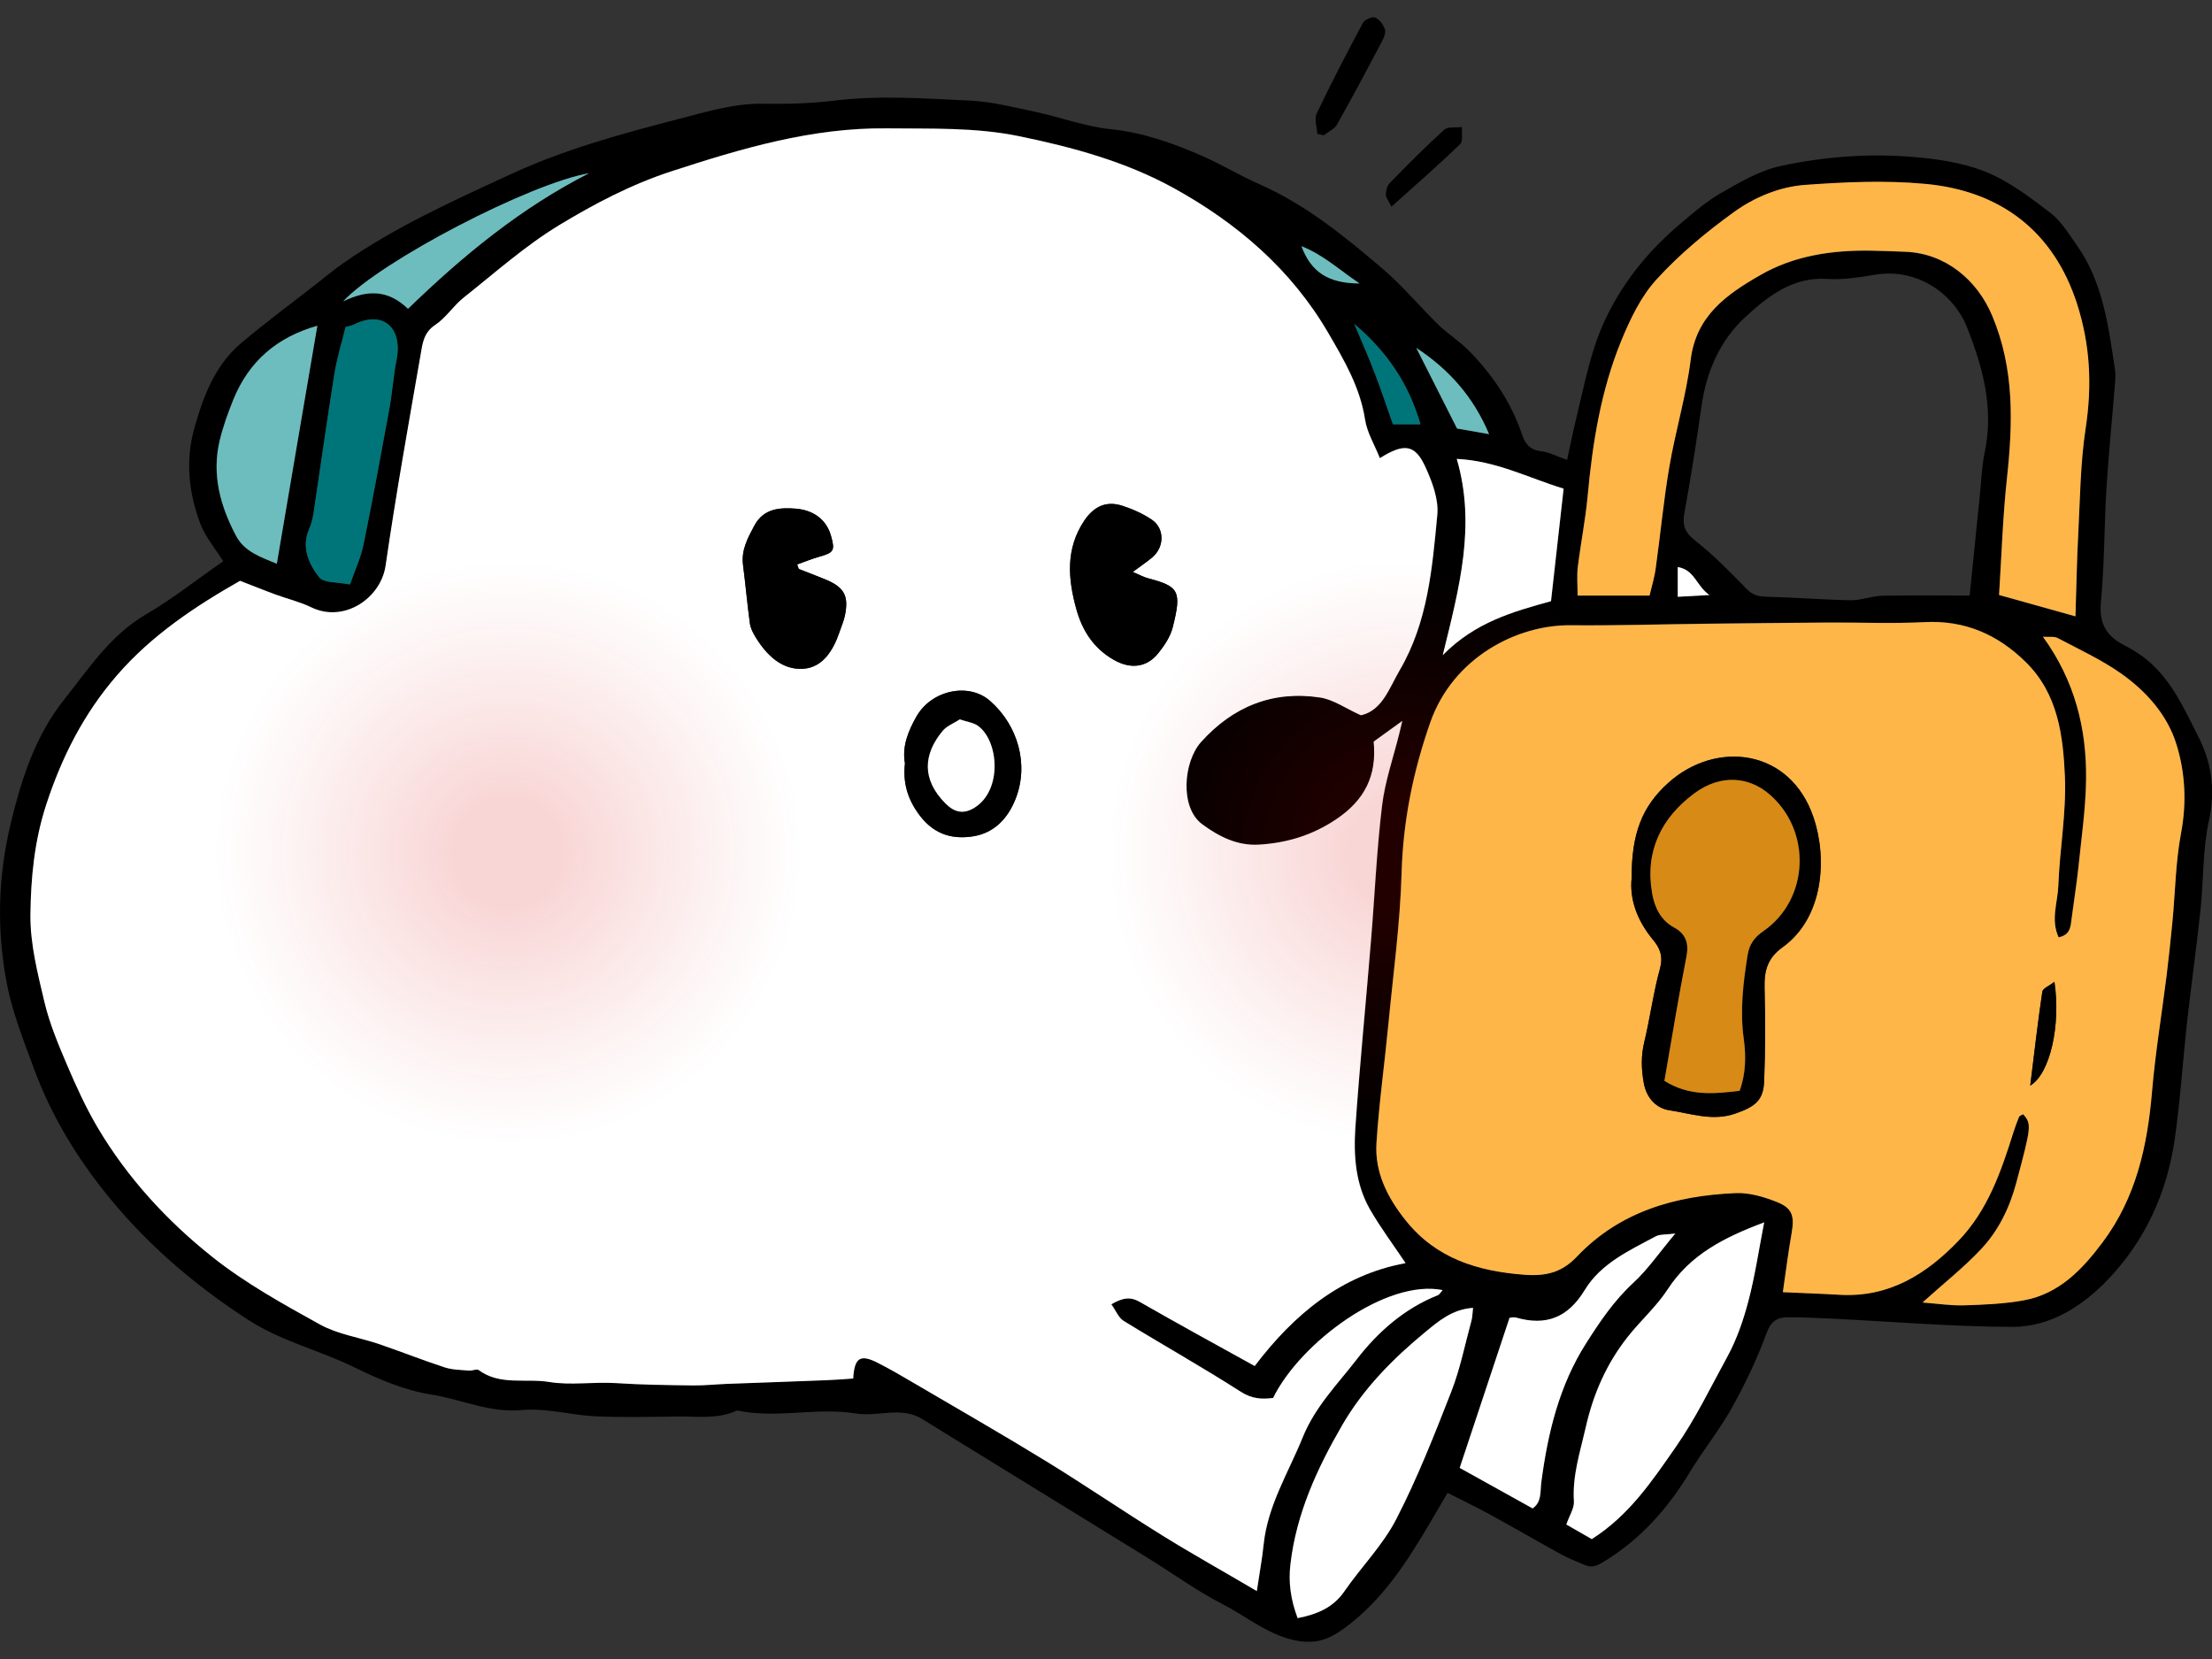 <svg width="64" height="48" viewBox="0 0 64 48" fill="none" xmlns="http://www.w3.org/2000/svg">
<rect x="0" y="0" width="64" height="48" fill="#333333" stroke="none"/>
<g clip-path="url(#clip0_910_5736)">
<path d="M6.461 16.237C5.685 16.775 4.991 17.328 4.23 17.772C3.193 18.376 2.569 19.345 1.86 20.236C1.014 21.294 0.615 22.559 0.304 23.852C-0.061 25.377 -0.097 26.927 0.198 28.458C0.359 29.298 0.685 30.111 0.983 30.92C1.44 32.162 2.103 33.297 2.916 34.343C4.106 35.874 5.542 37.127 7.183 38.188C8.153 38.816 9.252 39.067 10.262 39.565C10.966 39.912 11.72 40.23 12.487 40.35C13.358 40.489 14.17 40.885 15.101 40.797C15.802 40.731 16.523 40.945 17.238 40.979C18.032 41.015 18.83 40.991 19.624 40.985C20.196 40.979 20.78 41.066 21.325 40.809C22.47 41.054 23.626 40.71 24.77 40.897C25.407 41 26.076 40.68 26.688 41.06C27.239 41.404 27.796 41.743 28.349 42.084C29.616 42.864 30.885 43.646 32.151 44.425C32.519 44.652 32.89 44.875 33.255 45.105C33.965 45.546 34.646 46.041 35.389 46.422C36.107 46.79 36.731 47.343 37.583 47.482C38.125 47.569 38.505 47.397 38.907 47.101C40.003 46.295 40.712 45.186 41.384 44.044C41.543 43.776 41.698 43.51 41.883 43.193C42.303 43.407 42.711 43.6 43.107 43.818C43.804 44.199 44.492 44.6 45.189 44.984C45.399 45.099 45.627 45.18 45.846 45.277C46.068 45.377 46.217 45.298 46.43 45.168C47.48 44.522 48.26 43.637 48.889 42.598C49.276 41.96 49.751 41.374 50.113 40.725C50.496 40.036 50.84 39.314 51.111 38.574C51.239 38.224 51.419 38.112 51.732 38.112C52.167 38.112 52.605 38.133 53.041 38.154C54.772 38.239 56.501 38.387 58.233 38.39C59.337 38.39 60.269 37.777 61.002 37.007C62.074 35.883 62.697 34.502 62.92 32.971C63.084 31.826 63.157 30.666 63.285 29.516C63.404 28.449 63.556 27.386 63.668 26.32C63.76 25.462 63.726 24.58 63.912 23.743C64.107 22.861 63.991 22.07 63.601 21.306C63.203 20.52 62.84 19.699 62.141 19.11C61.924 18.928 61.678 18.78 61.428 18.651C60.923 18.382 60.731 18.013 60.786 17.418C60.89 16.322 60.88 15.213 60.947 14.114C61.011 13.093 61.115 12.075 61.197 11.054C61.206 10.936 61.212 10.815 61.194 10.697C61.002 9.441 60.85 8.169 60.086 7.091C59.852 6.762 59.63 6.39 59.316 6.152C58.723 5.701 58.111 5.23 57.426 4.961C56.745 4.693 55.978 4.587 55.238 4.532C53.984 4.439 52.724 4.542 51.501 4.807C50.904 4.937 50.338 5.276 49.796 5.584C49.38 5.822 49.005 6.145 48.637 6.457C47.745 7.209 47.018 8.076 46.494 9.142C46.029 10.087 45.852 11.093 45.609 12.09C45.514 12.48 45.435 12.875 45.341 13.307C45.033 13.201 44.814 13.078 44.583 13.053C44.251 13.02 44.117 12.815 44.032 12.558C43.716 11.628 43.177 10.836 42.495 10.142C42.227 9.87 41.89 9.661 41.616 9.396C41.068 8.861 40.578 8.263 39.997 7.771C38.898 6.834 37.778 5.919 36.433 5.327C35.864 5.076 35.331 4.75 34.762 4.502C33.922 4.137 33.073 3.835 32.139 3.738C31.405 3.663 30.69 3.394 29.962 3.237C29.332 3.104 28.696 2.941 28.054 2.91C26.755 2.85 25.455 2.753 24.153 2.91C23.468 2.995 22.771 3.013 22.08 3.001C21.24 2.989 20.455 3.231 19.66 3.436C17.99 3.868 16.322 4.324 14.752 5.052C13.099 5.816 11.437 6.565 9.937 7.61C9.66 7.804 9.401 8.021 9.133 8.23C8.415 8.791 7.682 9.332 6.985 9.921C6.215 10.568 5.877 11.477 5.618 12.407C5.363 13.331 5.46 14.259 5.792 15.144C5.941 15.536 6.233 15.878 6.464 16.246L6.461 16.237ZM40.666 36.544C38.81 36.889 37.44 38.031 36.308 39.52C35.194 38.901 34.086 38.296 32.988 37.668C32.717 37.511 32.498 37.538 32.16 37.734C32.291 37.916 32.367 38.121 32.516 38.215C33.642 38.907 34.795 39.553 35.906 40.266C36.232 40.474 36.518 40.483 36.841 40.444C37.632 38.837 40.118 36.995 41.747 37.324C41.692 37.384 41.655 37.454 41.6 37.475C40.636 37.858 39.869 38.541 39.263 39.323C38.709 40.042 38.058 40.692 37.696 41.586C37.282 42.607 36.685 43.549 36.567 44.679C36.524 45.099 36.445 45.519 36.369 46.032C35.377 45.452 34.494 44.96 33.639 44.425C32.513 43.724 31.417 42.975 30.288 42.283C29.022 41.507 27.732 40.767 26.45 40.015C26.097 39.807 25.741 39.598 25.373 39.414C24.889 39.172 24.725 39.287 24.691 39.882C24.433 39.897 24.171 39.918 23.909 39.931C22.96 39.967 22.013 40 21.064 40.036C20.732 40.048 20.4 40.088 20.068 40.081C19.323 40.072 18.577 40.06 17.831 40.015C17.183 39.973 16.514 40.085 15.896 39.982C15.22 39.87 14.475 40.094 13.857 39.638C13.799 39.595 13.671 39.662 13.577 39.653C13.339 39.632 13.093 39.632 12.871 39.559C12.235 39.351 11.611 39.103 10.975 38.885C10.405 38.692 9.782 38.605 9.267 38.321C8.196 37.731 7.109 37.13 6.16 36.372C4.839 35.324 3.692 34.077 2.827 32.615C2.49 32.041 2.21 31.428 1.948 30.814C1.695 30.222 1.443 29.618 1.294 28.996C1.096 28.162 0.874 27.305 0.886 26.459C0.898 25.399 0.998 24.338 1.339 23.29C1.793 21.895 2.432 20.641 3.39 19.536C4.407 18.361 5.682 17.527 6.951 16.802C7.335 16.95 7.663 17.08 7.992 17.204C8.33 17.328 8.689 17.412 9.012 17.569C9.958 18.028 11.026 17.309 11.163 16.358C11.459 14.322 11.821 12.292 12.174 10.265C12.229 9.954 12.259 9.622 12.597 9.399C12.907 9.193 13.123 8.846 13.418 8.61C14.325 7.888 15.199 7.109 16.185 6.511C17.201 5.895 18.264 5.336 19.417 4.958C21.456 4.294 23.492 3.684 25.674 3.711C26.947 3.726 28.216 3.678 29.476 3.934C31.04 4.255 32.58 4.674 33.974 5.445C35.806 6.46 37.37 7.801 38.438 9.634C38.898 10.423 39.358 11.205 39.501 12.135C39.558 12.516 39.778 12.869 39.93 13.253C40.636 12.806 40.949 12.857 41.251 13.516C41.445 13.945 41.631 14.446 41.591 14.893C41.445 16.433 41.318 17.998 40.505 19.385C40.194 19.91 39.997 20.551 39.382 20.692C38.938 20.493 38.584 20.236 38.201 20.179C36.828 19.971 35.675 20.442 34.756 21.466C34.248 22.034 34.132 23.357 34.786 23.843C35.276 24.209 35.815 24.474 36.433 24.435C37.23 24.387 37.967 24.169 38.657 23.707C39.488 23.151 39.847 22.444 39.75 21.454C39.99 21.282 40.243 21.1 40.578 20.856C40.532 21.04 40.514 21.125 40.493 21.212C40.322 21.91 40.076 22.596 39.994 23.302C39.838 24.604 39.781 25.921 39.671 27.229C39.522 29.029 39.342 30.823 39.221 32.624C39.166 33.436 39.224 34.258 39.644 34.989C39.948 35.517 40.316 36.01 40.672 36.541L40.666 36.544ZM51.58 37.387C51.674 36.753 51.741 36.215 51.833 35.684C51.921 35.182 51.86 34.95 51.4 34.768C51.026 34.62 50.603 34.499 50.21 34.515C48.472 34.59 46.863 35.046 45.624 36.351C45.192 36.807 44.738 36.925 44.099 36.877C42.736 36.777 41.543 36.4 40.669 35.306C40.149 34.654 39.771 33.917 39.823 33.068C39.896 31.92 40.057 30.778 40.167 29.633C40.307 28.174 40.508 26.715 40.55 25.254C40.593 23.746 40.882 22.321 41.378 20.901C42.039 19.016 43.889 18.071 45.432 18.086C46.756 18.098 48.083 18.056 49.41 18.041C50.563 18.028 51.72 18.013 52.873 18.007C53.811 18.001 54.748 18.044 55.682 17.995C56.854 17.935 57.801 18.355 58.61 19.152C59.544 20.07 59.691 21.285 59.742 22.472C59.788 23.517 59.59 24.571 59.551 25.625C59.532 26.108 59.325 26.607 59.56 27.114C59.901 27.045 59.907 26.797 59.937 26.561C60.001 26.06 60.083 25.565 60.135 25.063C60.22 24.23 60.342 23.396 60.354 22.559C60.375 21.082 60.025 19.687 59.106 18.418C59.292 18.433 59.432 18.403 59.529 18.454C60.147 18.78 60.792 19.076 61.358 19.475C62.095 19.992 62.707 20.677 62.971 21.538C63.224 22.36 63.267 23.221 63.102 24.1C62.944 24.939 62.935 25.806 62.853 26.658C62.804 27.184 62.746 27.709 62.682 28.235C62.542 29.349 62.357 30.464 62.262 31.582C62.131 33.155 61.8 34.651 60.826 35.946C60.238 36.729 59.572 37.429 58.555 37.617C57.989 37.719 57.405 37.744 56.83 37.762C56.446 37.774 56.057 37.713 55.621 37.68C56.242 37.121 56.812 36.671 57.304 36.149C57.822 35.602 58.145 34.931 58.339 34.2C58.768 32.593 58.784 32.515 58.534 32.234C58.492 32.258 58.431 32.273 58.415 32.31C58.352 32.461 58.294 32.618 58.245 32.778C57.892 33.904 57.508 35.019 56.659 35.898C55.722 36.871 54.642 37.541 53.217 37.457C52.718 37.426 52.219 37.411 51.577 37.381L51.58 37.387ZM56.991 17.231C56.118 17.231 55.287 17.219 54.459 17.237C54.158 17.243 53.853 17.37 53.552 17.367C52.73 17.352 51.906 17.285 51.084 17.264C50.846 17.258 50.691 17.201 50.521 17.026C50.052 16.542 49.574 16.056 49.045 15.639C48.749 15.406 48.67 15.201 48.734 14.848C48.92 13.818 49.084 12.785 49.23 11.749C49.373 10.74 49.775 9.828 50.515 9.157C51.157 8.571 51.872 8.003 52.87 8.07C53.318 8.1 53.78 8.027 54.225 7.952C55.503 7.731 56.538 8.535 56.906 9.456C57.371 10.625 57.694 11.812 57.423 13.09C57.335 13.504 57.326 13.935 57.28 14.361C57.18 15.337 57.082 16.313 56.988 17.234L56.991 17.231ZM57.837 17.213C57.913 16.059 57.944 14.96 58.062 13.869C58.239 12.259 58.288 10.682 57.636 9.136C57.195 8.091 56.273 7.339 55.138 7.29C54.797 7.275 54.459 7.26 54.118 7.257C52.998 7.242 51.912 7.399 50.929 7.964C49.952 8.526 49.072 9.139 48.914 10.414C48.786 11.456 48.472 12.477 48.296 13.516C48.132 14.485 48.04 15.467 47.903 16.443C47.864 16.718 47.782 16.989 47.724 17.237H45.642C45.642 16.929 45.615 16.666 45.648 16.409C45.733 15.721 45.87 15.038 45.934 14.349C46.074 12.818 46.318 11.305 46.902 9.873C47.161 9.242 47.474 8.583 47.928 8.088C48.588 7.366 49.361 6.722 50.159 6.145C50.758 5.714 51.479 5.405 52.234 5.354C53.382 5.273 54.529 5.218 55.685 5.324C57.904 5.526 59.42 6.722 60.089 8.785C60.476 9.979 60.531 11.16 60.342 12.395C60.187 13.41 60.181 14.452 60.126 15.482C60.086 16.24 60.074 17.001 60.047 17.838C59.298 17.627 58.61 17.436 57.834 17.219L57.837 17.213ZM51.038 35.369C50.877 36.194 50.77 36.931 50.582 37.644C50.435 38.2 50.244 38.758 49.97 39.26C49.492 40.139 49.06 41.039 48.479 41.87C47.791 42.857 47.136 43.842 46.05 44.534C45.813 44.398 45.569 44.259 45.313 44.111C45.405 43.845 45.545 43.64 45.533 43.443C45.484 42.697 45.715 42.015 45.873 41.305C46.093 40.329 46.479 39.456 47.094 38.677C47.465 38.209 47.925 37.804 48.247 37.306C48.899 36.306 49.863 35.81 51.032 35.373L51.038 35.369ZM37.541 46.817C37.343 46.292 37.27 45.79 37.334 45.256C37.507 43.797 38.101 42.498 38.825 41.248C39.443 40.178 40.304 39.305 41.248 38.532C41.613 38.233 42.014 37.883 42.617 37.843C42.602 37.991 42.602 38.106 42.571 38.215C42.386 38.904 42.246 39.607 41.987 40.269C41.503 41.513 41.01 42.764 40.398 43.951C40.009 44.706 39.382 45.334 38.895 46.044C38.563 46.524 38.104 46.709 37.538 46.82L37.541 46.817ZM48.469 35.69C48.016 36.23 47.678 36.726 47.249 37.121C46.695 37.632 46.284 38.245 45.892 38.861C45.113 40.084 44.781 41.465 44.595 42.885C44.559 43.157 44.614 43.456 44.343 43.64C43.597 43.226 42.888 42.833 42.233 42.468C42.73 40.976 43.198 39.559 43.676 38.124C43.722 38.124 43.798 38.1 43.862 38.118C44.738 38.369 45.368 38.118 45.852 37.321C46.315 36.556 47.136 36.182 47.9 35.771C48.028 35.702 48.205 35.723 48.469 35.687V35.69ZM9.998 9.462C10.104 9.432 10.177 9.423 10.238 9.39C11.096 8.961 11.653 9.498 11.474 10.411C11.382 10.876 11.352 11.35 11.267 11.818C11.026 13.132 10.783 14.446 10.518 15.754C10.445 16.119 10.281 16.467 10.126 16.911C9.779 16.838 9.368 16.875 9.231 16.699C8.932 16.313 8.71 15.832 8.948 15.298C9.015 15.147 9.051 14.981 9.076 14.818C9.276 13.492 9.459 12.159 9.672 10.836C9.748 10.368 9.891 9.912 9.998 9.462ZM41.747 18.953C42.23 16.986 42.711 15.192 42.151 13.277C43.299 13.337 44.212 13.827 45.243 14.138C45.119 15.246 45 16.31 44.878 17.394C43.776 17.699 42.684 18.001 41.75 18.953H41.747ZM8.01 16.31C7.551 16.119 7.076 15.965 6.833 15.509C6.373 14.648 6.12 13.733 6.352 12.752C6.449 12.344 6.595 11.942 6.753 11.549C7.204 10.447 8.019 9.749 9.179 9.423C8.789 11.715 8.406 13.975 8.007 16.307L8.01 16.31ZM17.052 5.01C15.083 6.01 13.397 7.393 11.806 8.936C11.23 8.384 10.643 8.375 9.928 8.722C11.042 7.535 15.354 5.3 17.052 5.013V5.01ZM39.181 9.368C40.106 10.148 40.758 11.075 41.098 12.274H40.301C40.121 11.767 39.96 11.271 39.771 10.785C39.586 10.308 39.379 9.84 39.181 9.365V9.368ZM40.98 10.069C41.926 10.691 42.629 11.48 43.08 12.561C42.672 12.489 42.373 12.437 42.154 12.398C41.74 11.576 41.36 10.824 40.977 10.069H40.98ZM37.656 7.124C38.295 7.378 38.727 7.792 39.336 8.202C38.444 8.196 37.939 7.888 37.656 7.124ZM48.542 17.267V16.406C49.039 16.494 49.069 16.944 49.459 17.216C49.078 17.237 48.85 17.249 48.542 17.267Z" fill="black"/>
<path d="M38.304 3.913C38.432 3.811 38.609 3.735 38.682 3.605C39.117 2.835 39.534 2.053 39.948 1.267C40.015 1.143 40.1 0.983 40.073 0.866C40.039 0.727 39.914 0.564 39.787 0.506C39.707 0.47 39.482 0.57 39.431 0.666C38.968 1.533 38.514 2.403 38.094 3.291C38.021 3.445 38.104 3.675 38.113 3.871C38.177 3.886 38.24 3.901 38.304 3.916V3.913Z" fill="black"/>
<path d="M40.255 5.983C40.977 5.333 41.625 4.771 42.243 4.173C42.337 4.083 42.285 3.844 42.3 3.675C42.127 3.699 41.893 3.657 41.786 3.753C41.238 4.249 40.718 4.774 40.203 5.303C40.13 5.378 40.1 5.52 40.097 5.632C40.094 5.711 40.167 5.789 40.258 5.979L40.255 5.983Z" fill="black"/>
<path d="M40.666 36.545C40.31 36.013 39.942 35.521 39.637 34.992C39.218 34.261 39.16 33.44 39.214 32.627C39.339 30.827 39.519 29.029 39.665 27.232C39.774 25.924 39.829 24.607 39.987 23.305C40.073 22.599 40.316 21.91 40.487 21.215C40.508 21.131 40.529 21.043 40.572 20.859C40.237 21.101 39.984 21.282 39.744 21.457C39.841 22.448 39.482 23.154 38.651 23.71C37.961 24.172 37.224 24.39 36.427 24.438C35.809 24.477 35.27 24.209 34.78 23.846C34.126 23.36 34.242 22.034 34.75 21.469C35.669 20.445 36.822 19.974 38.195 20.182C38.578 20.24 38.931 20.496 39.376 20.696C39.993 20.557 40.191 19.916 40.499 19.388C41.311 18.001 41.439 16.44 41.585 14.896C41.628 14.449 41.439 13.945 41.244 13.519C40.946 12.86 40.633 12.809 39.923 13.256C39.771 12.872 39.552 12.516 39.494 12.138C39.351 11.208 38.892 10.426 38.432 9.637C37.364 7.801 35.8 6.46 33.968 5.448C32.574 4.678 31.034 4.258 29.469 3.938C28.209 3.681 26.94 3.729 25.668 3.714C23.486 3.69 21.45 4.297 19.411 4.962C18.258 5.339 17.195 5.898 16.179 6.514C15.193 7.112 14.319 7.895 13.412 8.613C13.117 8.849 12.901 9.196 12.591 9.402C12.25 9.625 12.222 9.955 12.168 10.269C11.815 12.296 11.452 14.325 11.157 16.361C11.02 17.313 9.952 18.032 9.005 17.572C8.683 17.415 8.327 17.331 7.986 17.207C7.654 17.086 7.329 16.953 6.945 16.805C5.676 17.527 4.401 18.364 3.384 19.539C2.426 20.644 1.786 21.901 1.333 23.293C0.992 24.341 0.892 25.402 0.88 26.462C0.87 27.308 1.09 28.166 1.287 28.999C1.436 29.622 1.689 30.226 1.942 30.818C2.203 31.431 2.483 32.044 2.821 32.618C3.686 34.08 4.833 35.327 6.154 36.376C7.106 37.131 8.193 37.732 9.261 38.324C9.778 38.608 10.399 38.695 10.969 38.889C11.604 39.106 12.228 39.354 12.864 39.562C13.087 39.635 13.333 39.635 13.571 39.656C13.665 39.665 13.793 39.598 13.851 39.641C14.468 40.097 15.214 39.873 15.89 39.985C16.508 40.088 17.177 39.976 17.825 40.018C18.568 40.067 19.317 40.076 20.062 40.085C20.394 40.088 20.726 40.051 21.057 40.039C22.007 40.003 22.953 39.973 23.903 39.934C24.165 39.925 24.43 39.904 24.685 39.885C24.719 39.29 24.886 39.178 25.367 39.417C25.735 39.601 26.091 39.81 26.444 40.018C27.726 40.77 29.016 41.51 30.282 42.287C31.411 42.981 32.507 43.73 33.633 44.428C34.491 44.96 35.374 45.452 36.363 46.035C36.439 45.519 36.518 45.102 36.561 44.682C36.679 43.555 37.276 42.61 37.69 41.589C38.052 40.695 38.703 40.045 39.257 39.327C39.86 38.544 40.627 37.862 41.594 37.478C41.649 37.457 41.683 37.387 41.74 37.327C40.112 36.998 37.626 38.84 36.834 40.447C36.512 40.489 36.226 40.477 35.9 40.269C34.789 39.556 33.636 38.91 32.51 38.218C32.361 38.127 32.285 37.919 32.154 37.738C32.492 37.541 32.708 37.514 32.981 37.671C34.077 38.3 35.188 38.907 36.302 39.523C37.434 38.031 38.804 36.889 40.66 36.548L40.666 36.545ZM32.775 16.549C32.966 16.63 33.085 16.697 33.21 16.73C34.108 16.965 34.199 17.092 33.928 18.152C33.861 18.418 33.691 18.675 33.514 18.895C33.176 19.321 32.699 19.367 32.218 19.089C31.639 18.756 31.311 18.246 31.14 17.624C30.897 16.745 30.827 15.875 31.369 15.065C31.658 14.636 32.02 14.485 32.479 14.636C32.775 14.733 33.067 14.863 33.322 15.035C33.703 15.292 33.691 15.836 33.331 16.132C33.17 16.265 32.994 16.382 32.772 16.549H32.775ZM23.063 16.331C23.078 16.376 23.096 16.419 23.112 16.464C23.358 16.561 23.608 16.654 23.851 16.754C24.42 16.983 24.563 17.228 24.448 17.802C24.414 17.965 24.344 18.119 24.293 18.279C24.113 18.808 23.812 19.315 23.236 19.352C22.622 19.391 22.177 18.953 21.861 18.436C21.788 18.316 21.715 18.177 21.697 18.041C21.62 17.482 21.572 16.917 21.499 16.355C21.441 15.92 21.63 15.576 21.827 15.207C22.101 14.694 22.591 14.688 23.014 14.718C23.465 14.751 23.894 14.978 24.043 15.503C24.162 15.926 24.134 15.993 23.711 16.108C23.492 16.168 23.279 16.256 23.063 16.334V16.331ZM26.183 22.088C26.094 21.596 26.277 21.152 26.517 20.729C26.956 19.962 28.033 19.738 28.645 20.279C29.454 20.989 29.78 22.124 29.381 23.121C29.162 23.668 28.773 24.112 28.124 24.203C27.467 24.296 26.956 24.088 26.563 23.529C26.25 23.088 26.122 22.629 26.183 22.088Z" fill="white"/>
<path d="M40.566 33.122C35.859 33.122 32.044 29.336 32.044 24.665C32.044 19.994 35.859 16.207 40.566 16.207C45.272 16.207 49.087 19.994 49.087 24.665C49.087 29.336 45.272 33.122 40.566 33.122Z" fill="url(#paint0_radial_910_5736)" fill-opacity="0.4"/>
<path d="M14.697 33.122C9.99 33.122 6.175 29.336 6.175 24.665C6.175 19.994 9.99 16.207 14.697 16.207C19.403 16.207 23.218 19.994 23.218 24.665C23.218 29.336 19.403 33.122 14.697 33.122Z" fill="url(#paint1_radial_910_5736)" fill-opacity="0.4"/>
<path d="M51.58 37.387C52.222 37.417 52.721 37.433 53.22 37.463C54.648 37.547 55.725 36.877 56.662 35.904C57.508 35.025 57.892 33.914 58.248 32.784C58.297 32.627 58.355 32.47 58.418 32.316C58.434 32.279 58.498 32.264 58.537 32.24C58.787 32.521 58.771 32.6 58.342 34.207C58.148 34.938 57.825 35.611 57.307 36.155C56.815 36.678 56.245 37.127 55.624 37.686C56.063 37.72 56.449 37.78 56.833 37.768C57.411 37.75 57.992 37.726 58.558 37.623C59.575 37.436 60.241 36.738 60.829 35.953C61.803 34.657 62.131 33.161 62.265 31.588C62.36 30.467 62.545 29.356 62.685 28.241C62.749 27.715 62.807 27.19 62.856 26.664C62.938 25.809 62.947 24.943 63.105 24.106C63.27 23.227 63.227 22.366 62.974 21.544C62.71 20.684 62.095 19.998 61.361 19.481C60.792 19.083 60.15 18.787 59.532 18.46C59.435 18.409 59.298 18.436 59.109 18.424C60.031 19.693 60.378 21.085 60.357 22.565C60.345 23.402 60.223 24.236 60.138 25.07C60.086 25.571 60.004 26.069 59.94 26.568C59.91 26.806 59.907 27.051 59.563 27.12C59.328 26.616 59.535 26.118 59.554 25.631C59.593 24.577 59.788 23.523 59.745 22.478C59.694 21.291 59.547 20.076 58.613 19.158C57.801 18.361 56.854 17.941 55.685 18.001C54.751 18.05 53.814 18.007 52.876 18.013C51.723 18.02 50.566 18.035 49.413 18.047C48.086 18.062 46.762 18.104 45.435 18.092C43.892 18.077 42.042 19.022 41.381 20.907C40.885 22.327 40.596 23.753 40.553 25.26C40.511 26.722 40.31 28.181 40.17 29.64C40.06 30.784 39.899 31.926 39.826 33.074C39.771 33.923 40.149 34.66 40.672 35.312C41.546 36.406 42.739 36.78 44.102 36.883C44.741 36.931 45.195 36.813 45.627 36.357C46.866 35.052 48.475 34.596 50.213 34.521C50.609 34.503 51.029 34.627 51.403 34.775C51.866 34.956 51.924 35.188 51.836 35.69C51.741 36.221 51.674 36.759 51.583 37.393L51.58 37.387ZM47.209 25.39C47.212 24.109 47.511 23.336 48.275 22.647C49.647 21.415 51.796 21.647 52.475 23.656C52.879 24.858 52.758 26.556 51.577 27.407C51.136 27.724 51.044 28.093 51.056 28.582C51.078 29.483 51.078 30.383 51.044 31.28C51.023 31.845 50.776 32.02 50.219 32.216C49.553 32.452 48.926 32.216 48.299 32.123C47.952 32.071 47.645 31.802 47.562 31.337C47.486 30.923 47.477 30.549 47.578 30.141C47.748 29.443 47.84 28.724 48.028 28.033C48.126 27.676 48.04 27.441 47.824 27.184C47.374 26.643 47.142 26.021 47.212 25.39H47.209ZM58.741 31.41C58.863 30.425 58.96 29.555 59.091 28.691C59.106 28.595 59.295 28.522 59.441 28.407C59.627 29.634 59.325 31.062 58.741 31.41Z" fill="#FFB649"/>
<path d="M57.837 17.213C58.613 17.43 59.298 17.624 60.05 17.832C60.077 16.995 60.089 16.234 60.129 15.476C60.184 14.446 60.19 13.407 60.345 12.389C60.533 11.153 60.479 9.976 60.092 8.779C59.423 6.716 57.907 5.517 55.688 5.318C54.532 5.212 53.385 5.266 52.237 5.348C51.482 5.402 50.761 5.707 50.162 6.139C49.364 6.716 48.591 7.357 47.931 8.082C47.477 8.577 47.164 9.235 46.905 9.867C46.321 11.296 46.077 12.809 45.937 14.343C45.873 15.032 45.736 15.715 45.651 16.403C45.621 16.66 45.645 16.926 45.645 17.231H47.727C47.785 16.983 47.87 16.711 47.906 16.436C48.043 15.461 48.132 14.479 48.299 13.51C48.475 12.47 48.786 11.453 48.917 10.408C49.075 9.133 49.958 8.517 50.932 7.958C51.915 7.393 53.001 7.236 54.121 7.251C54.462 7.257 54.8 7.272 55.141 7.284C56.276 7.33 57.201 8.085 57.639 9.13C58.291 10.676 58.239 12.253 58.065 13.863C57.947 14.953 57.913 16.053 57.84 17.207L57.837 17.213Z" fill="#FFB649"/>
<path d="M51.038 35.369C49.869 35.807 48.905 36.303 48.253 37.302C47.931 37.798 47.468 38.206 47.1 38.674C46.485 39.45 46.099 40.326 45.88 41.302C45.718 42.011 45.49 42.697 45.539 43.44C45.551 43.636 45.411 43.842 45.319 44.108C45.575 44.256 45.819 44.395 46.056 44.531C47.139 43.842 47.797 42.854 48.485 41.867C49.066 41.033 49.495 40.133 49.976 39.257C50.25 38.755 50.442 38.197 50.588 37.641C50.776 36.928 50.883 36.194 51.044 35.366L51.038 35.369Z" fill="white"/>
<path d="M37.541 46.818C38.104 46.706 38.566 46.521 38.898 46.041C39.385 45.334 40.015 44.703 40.401 43.948C41.013 42.761 41.503 41.51 41.99 40.266C42.249 39.604 42.386 38.898 42.574 38.212C42.605 38.103 42.602 37.985 42.62 37.84C42.017 37.88 41.616 38.23 41.251 38.529C40.307 39.305 39.446 40.175 38.828 41.245C38.104 42.495 37.507 43.797 37.337 45.253C37.273 45.787 37.346 46.286 37.544 46.814L37.541 46.818Z" fill="white"/>
<path d="M48.469 35.69C48.208 35.726 48.031 35.705 47.9 35.774C47.136 36.182 46.315 36.559 45.852 37.324C45.368 38.121 44.735 38.372 43.862 38.121C43.798 38.103 43.722 38.127 43.676 38.127C43.198 39.562 42.73 40.978 42.233 42.471C42.888 42.833 43.597 43.229 44.343 43.643C44.613 43.458 44.559 43.156 44.595 42.888C44.781 41.468 45.113 40.087 45.892 38.864C46.284 38.248 46.695 37.635 47.249 37.124C47.678 36.728 48.016 36.233 48.469 35.693V35.69Z" fill="white"/>
<path d="M9.998 9.462C9.888 9.912 9.745 10.368 9.672 10.837C9.459 12.163 9.276 13.492 9.075 14.818C9.051 14.981 9.012 15.15 8.948 15.298C8.71 15.833 8.932 16.313 9.231 16.7C9.365 16.875 9.778 16.838 10.126 16.911C10.281 16.467 10.445 16.119 10.518 15.754C10.786 14.446 11.026 13.132 11.267 11.818C11.352 11.353 11.382 10.876 11.474 10.411C11.656 9.498 11.096 8.961 10.238 9.39C10.177 9.42 10.104 9.429 9.998 9.462Z" fill="#007579"/>
<path d="M41.746 18.953C42.684 18.001 43.773 17.699 44.875 17.394C44.997 16.309 45.116 15.246 45.24 14.138C44.212 13.824 43.296 13.334 42.148 13.277C42.708 15.195 42.227 16.986 41.743 18.953H41.746Z" fill="white"/>
<path d="M8.01 16.31C8.406 13.978 8.789 11.718 9.182 9.426C8.022 9.752 7.207 10.45 6.756 11.552C6.598 11.942 6.452 12.344 6.355 12.754C6.123 13.733 6.376 14.648 6.835 15.512C7.079 15.968 7.554 16.122 8.013 16.313L8.01 16.31Z" fill="#6DBDBF"/>
<path d="M17.052 5.01C15.354 5.297 11.039 7.535 9.928 8.719C10.646 8.372 11.23 8.384 11.805 8.934C13.397 7.39 15.083 6.007 17.052 5.007V5.01Z" fill="#6DBDBF"/>
<path d="M39.181 9.368C39.379 9.839 39.589 10.308 39.771 10.788C39.96 11.274 40.121 11.77 40.301 12.277H41.098C40.754 11.078 40.103 10.15 39.181 9.371V9.368Z" fill="#007579"/>
<path d="M40.98 10.069C41.36 10.825 41.74 11.577 42.157 12.398C42.377 12.438 42.675 12.489 43.083 12.561C42.632 11.483 41.926 10.692 40.983 10.069H40.98Z" fill="#6DBDBF"/>
<path d="M37.656 7.124C37.939 7.885 38.444 8.196 39.336 8.202C38.727 7.792 38.295 7.378 37.656 7.124Z" fill="#6DBDBF"/>
<path d="M48.542 17.267C48.85 17.249 49.078 17.237 49.459 17.216C49.069 16.941 49.039 16.491 48.542 16.406V17.267Z" fill="white"/>
<path d="M32.775 16.548C32.997 16.385 33.173 16.267 33.334 16.131C33.694 15.835 33.703 15.289 33.325 15.035C33.07 14.863 32.778 14.733 32.482 14.636C32.02 14.485 31.661 14.636 31.372 15.065C30.83 15.875 30.897 16.741 31.143 17.623C31.317 18.246 31.642 18.756 32.221 19.088C32.705 19.366 33.179 19.321 33.517 18.895C33.694 18.675 33.864 18.418 33.931 18.152C34.199 17.092 34.108 16.968 33.213 16.729C33.085 16.696 32.966 16.627 32.778 16.548H32.775Z" fill="black"/>
<path d="M23.063 16.331C23.279 16.255 23.492 16.168 23.711 16.104C24.134 15.986 24.162 15.92 24.043 15.5C23.894 14.975 23.465 14.748 23.014 14.715C22.591 14.685 22.101 14.694 21.827 15.204C21.63 15.573 21.441 15.917 21.499 16.352C21.572 16.914 21.62 17.476 21.697 18.038C21.715 18.177 21.788 18.312 21.861 18.433C22.177 18.95 22.622 19.388 23.236 19.348C23.812 19.312 24.113 18.805 24.293 18.276C24.347 18.116 24.417 17.962 24.448 17.799C24.563 17.225 24.42 16.98 23.851 16.751C23.605 16.651 23.358 16.557 23.112 16.461C23.096 16.416 23.078 16.373 23.063 16.328V16.331Z" fill="black"/>
<path d="M26.183 22.088C26.122 22.626 26.25 23.088 26.563 23.529C26.959 24.087 27.467 24.296 28.124 24.202C28.773 24.109 29.165 23.668 29.381 23.121C29.777 22.121 29.454 20.988 28.645 20.279C28.03 19.741 26.956 19.961 26.517 20.729C26.277 21.151 26.094 21.596 26.183 22.088ZM27.771 20.813C27.981 20.886 28.161 20.907 28.292 20.997C28.897 21.426 29.013 22.867 28.191 23.372C27.881 23.562 27.619 23.511 27.357 23.248C26.657 22.544 26.721 21.816 27.272 21.148C27.394 21 27.604 20.922 27.771 20.813Z" fill="black"/>
<path d="M47.209 25.39C47.139 26.021 47.371 26.64 47.821 27.184C48.037 27.444 48.123 27.679 48.025 28.033C47.833 28.724 47.742 29.443 47.575 30.141C47.477 30.546 47.486 30.923 47.559 31.337C47.645 31.802 47.949 32.071 48.296 32.123C48.923 32.216 49.553 32.452 50.216 32.216C50.773 32.02 51.02 31.845 51.041 31.28C51.078 30.383 51.078 29.48 51.053 28.582C51.041 28.093 51.132 27.724 51.574 27.407C52.755 26.559 52.876 24.858 52.471 23.656C51.796 21.647 49.644 21.415 48.272 22.647C47.508 23.333 47.209 24.106 47.206 25.39H47.209ZM48.159 31.274C48.375 30.038 48.564 28.86 48.795 27.688C48.871 27.296 48.777 27.021 48.442 26.837C48.037 26.619 47.873 26.244 47.803 25.84C47.593 24.628 48.068 23.665 49.023 22.955C49.812 22.369 50.618 22.499 51.166 22.955C52.426 24.003 52.365 26.012 51.02 26.942C50.755 27.123 50.615 27.326 50.566 27.634C50.438 28.437 50.341 29.232 50.454 30.053C50.521 30.54 50.521 31.05 50.335 31.561C49.596 31.648 48.883 31.724 48.162 31.274H48.159Z" fill="black"/>
<path d="M58.741 31.41C59.325 31.062 59.627 29.634 59.441 28.407C59.295 28.522 59.106 28.595 59.091 28.691C58.963 29.558 58.863 30.428 58.741 31.41Z" fill="black"/>
<path d="M27.771 20.814C27.607 20.922 27.397 20.998 27.272 21.149C26.718 21.816 26.657 22.547 27.357 23.248C27.619 23.511 27.881 23.562 28.191 23.372C29.013 22.867 28.897 21.427 28.292 20.998C28.164 20.907 27.981 20.886 27.771 20.814Z" fill="white"/>
<path d="M48.159 31.274C48.88 31.724 49.593 31.648 50.332 31.561C50.518 31.05 50.518 30.54 50.451 30.053C50.338 29.232 50.435 28.437 50.563 27.634C50.612 27.326 50.755 27.123 51.017 26.942C52.362 26.012 52.423 24.003 51.163 22.955C50.615 22.499 49.809 22.372 49.02 22.955C48.065 23.665 47.59 24.631 47.8 25.84C47.87 26.241 48.034 26.616 48.439 26.837C48.777 27.018 48.871 27.293 48.792 27.688C48.561 28.86 48.372 30.038 48.156 31.274H48.159Z" fill="#D88A16"/>
</g>
<defs>
<radialGradient id="paint0_radial_910_5736" cx="0" cy="0" r="1" gradientUnits="userSpaceOnUse" gradientTransform="translate(40.567 24.67) rotate(174.561) scale(8.521 8.458)">
<stop offset="0.19" stop-color="#D90000" stop-opacity="0.4"/>
<stop offset="0.26" stop-color="#D90000" stop-opacity="0.36"/>
<stop offset="0.76" stop-color="#D90000" stop-opacity="0.1"/>
<stop offset="1" stop-color="#D90000" stop-opacity="0"/>
</radialGradient>
<radialGradient id="paint1_radial_910_5736" cx="0" cy="0" r="1" gradientUnits="userSpaceOnUse" gradientTransform="translate(14.698 24.67) rotate(174.561) scale(8.521 8.458)">
<stop offset="0.19" stop-color="#D90000" stop-opacity="0.4"/>
<stop offset="0.26" stop-color="#D90000" stop-opacity="0.36"/>
<stop offset="0.76" stop-color="#D90000" stop-opacity="0.1"/>
<stop offset="1" stop-color="#D90000" stop-opacity="0"/>
</radialGradient>
<clipPath id="clip0_910_5736">
<rect width="64" height="47" fill="white" transform="matrix(-1 0 0 1 64 0.5)"/>
</clipPath>
</defs>
</svg>
